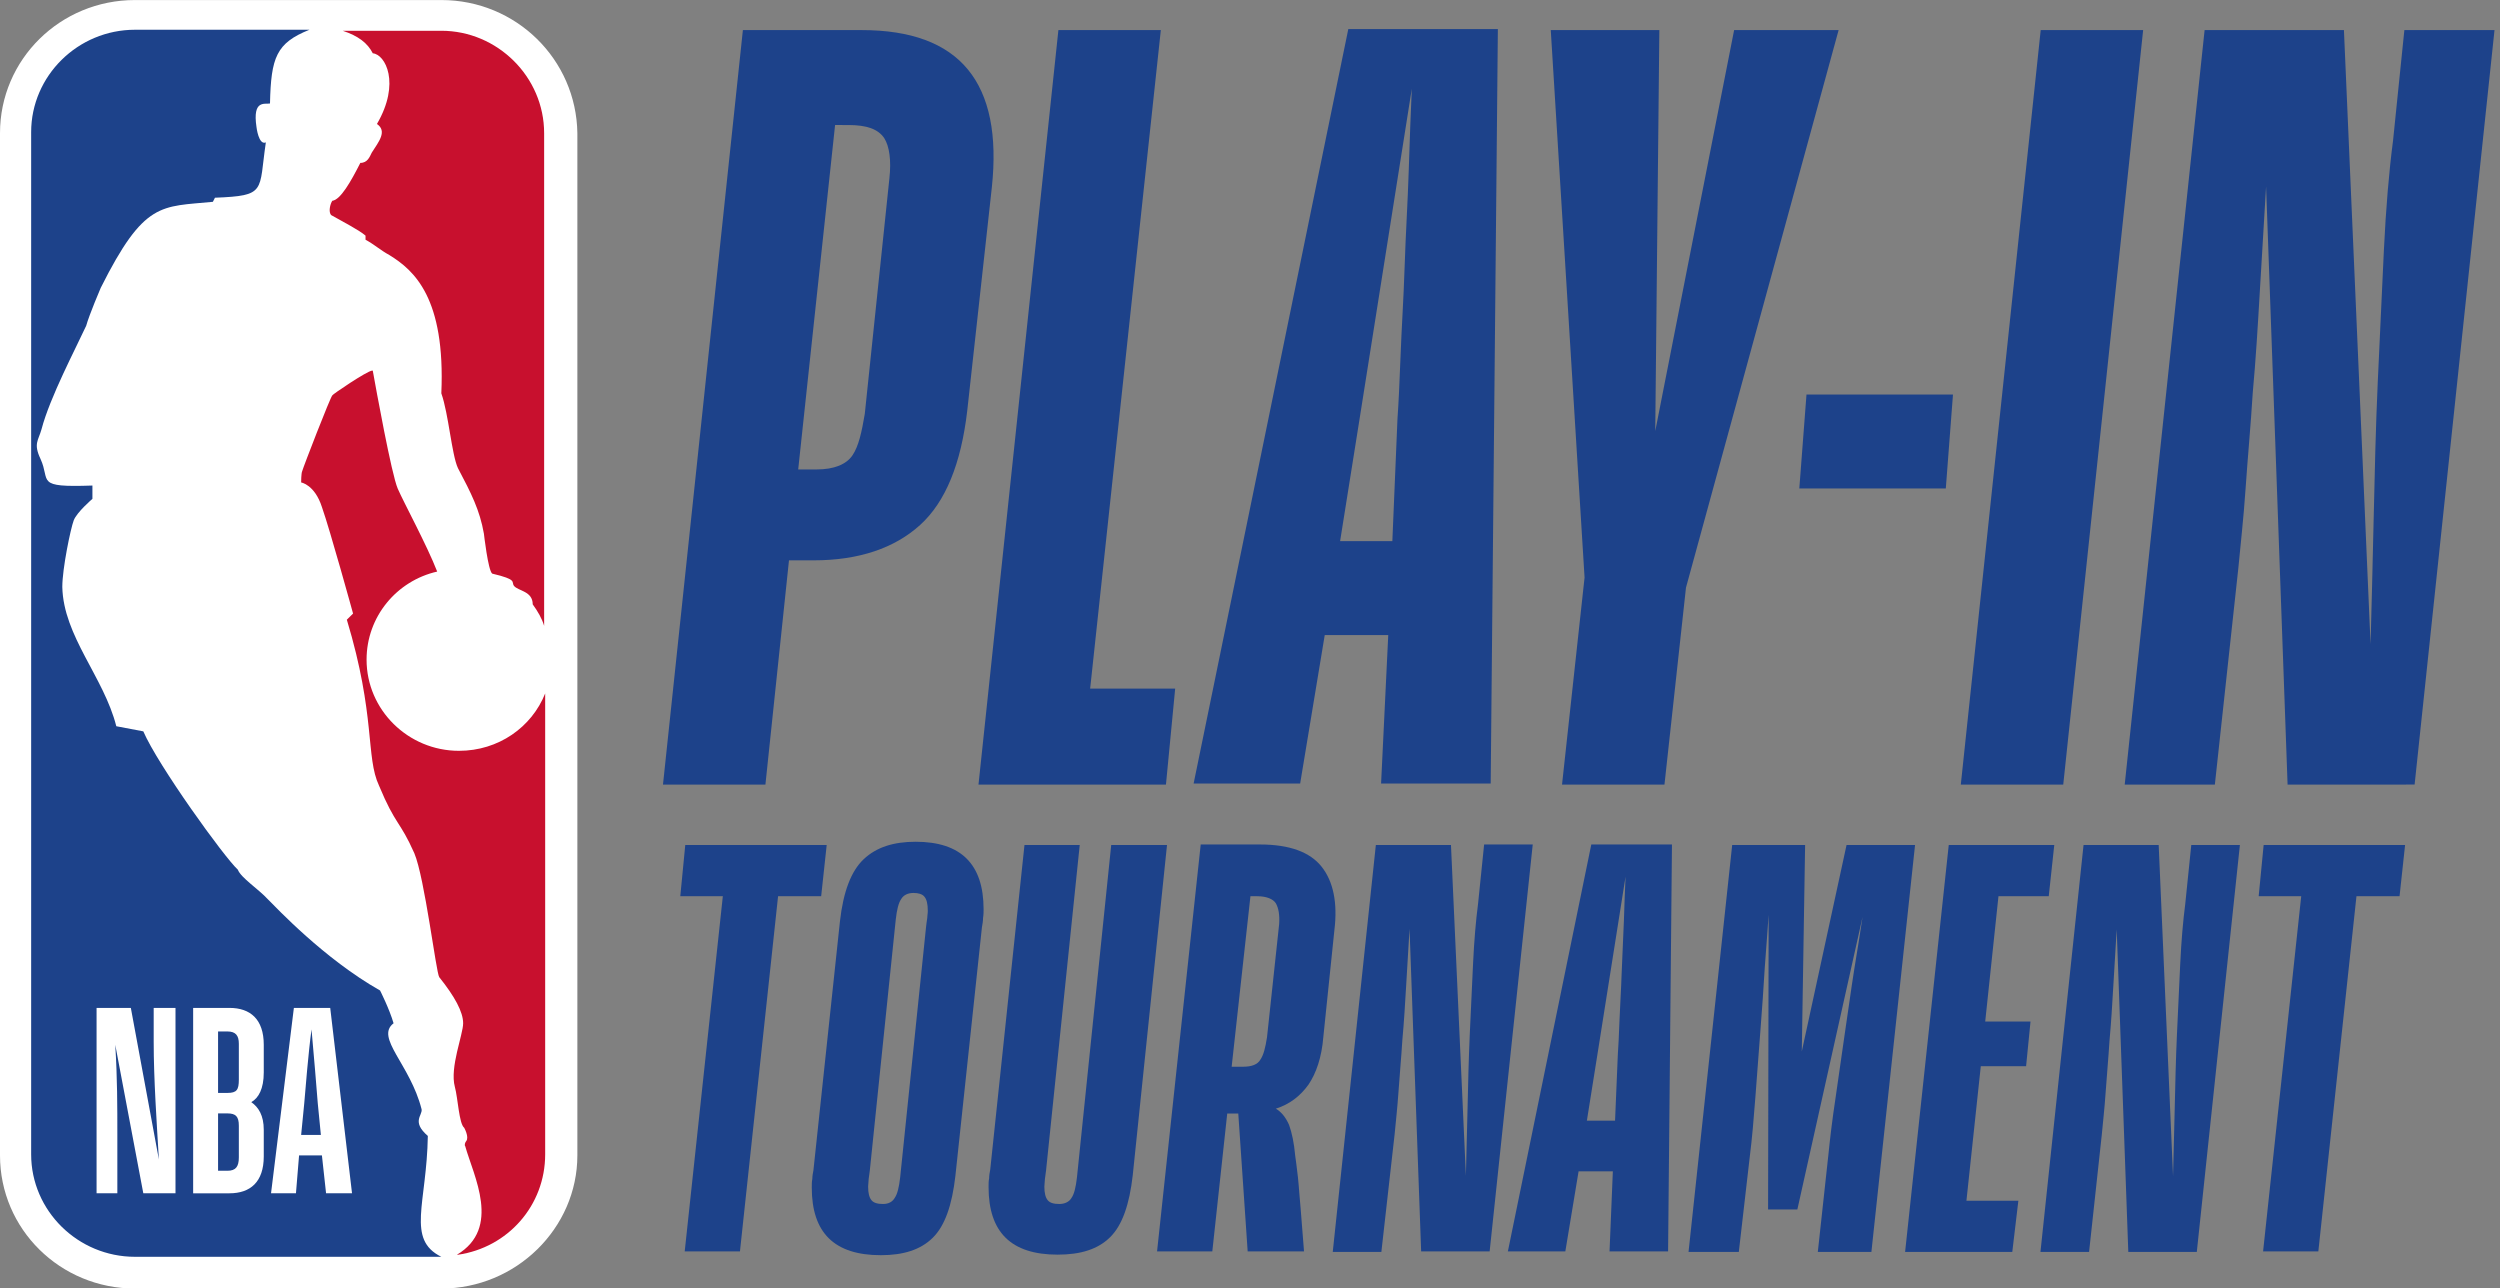 <?xml version="1.0" encoding="UTF-8" standalone="no"?>
<!-- Created with Inkscape (http://www.inkscape.org/) -->

<svg
   width="1000"
   height="515.206"
   viewBox="0 0 264.583 136.315"
   version="1.1"
   id="svg35778"
   inkscape:version="1.2.1 (9c6d41e4, 2022-07-14)"
   sodipodi:docname="NBA Play-In Tournament Vertical.svg"
   xmlns:inkscape="http://www.inkscape.org/namespaces/inkscape"
   xmlns:sodipodi="http://sodipodi.sourceforge.net/DTD/sodipodi-0.dtd"
   xmlns="http://www.w3.org/2000/svg"
   xmlns:svg="http://www.w3.org/2000/svg">
  <rect x="0" y="0" width="264.583" height="136.315" fill="#808080" stroke="none"/>
  <sodipodi:namedview
     id="namedview35780"
     pagecolor="#ffffff"
     bordercolor="#000000"
     borderopacity="0.25"
     inkscape:showpageshadow="2"
     inkscape:pageopacity="0.0"
     inkscape:pagecheckerboard="0"
     inkscape:deskcolor="#d1d1d1"
     inkscape:document-units="mm"
     showgrid="false"
     showguides="false"
     inkscape:zoom="0.46903409"
     inkscape:cx="143.91278"
     inkscape:cy="563.92489"
     inkscape:window-width="1390"
     inkscape:window-height="1205"
     inkscape:window-x="981"
     inkscape:window-y="25"
     inkscape:window-maximized="0"
     inkscape:current-layer="layer1" />
  <defs
     id="defs35775" />
  <g
     inkscape:label="Layer 1"
     inkscape:groupmode="layer"
     id="layer1">
    <g
       id="g36072">
      <g
         id="g867"
         transform="matrix(1.099,0,0,1.084,-17.584,-10.944)"
         style="stroke-width:0.283">
        <g
           id="g865"
           style="stroke-width:0.283">
          <g
             id="g35505"
             style="stroke-width:0.283">
            <path
               id="path855"
               d="M 58.5,10.1 H 29 c -7.2,0 -13,5.8 -13,13 v 99.8 c 0,7.2 5.8,13 13,13 h 29.5 c 7.2,0 13.1,-5.9 13.1,-13 V 23.1 c -0.1,-7.2 -5.9,-13 -13.1,-13"
               class="st1"
               inkscape:connector-curvature="0"
               style="fill:#ffffff;stroke-width:0.283" />
            <path
               id="path857"
               style="fill:#c8102e;stroke-width:0.283"
               class="st2"
               d="m 49,13.1 c 1.5,0.5 2.4,1.2 2.9,2.2 1.2,0.1 2.7,2.9 0.4,6.9 1,0.7 0.2,1.7 -0.5,2.8 -0.2,0.4 -0.4,1 -1.1,1 -0.9,1.8 -1.9,3.6 -2.7,3.7 -0.2,0.3 -0.4,1.1 -0.1,1.4 1.2,0.7 2.6,1.4 3.3,2 v 0.4 c 0.9,0.5 1.4,1 2.3,1.5 2.4,1.5 5.4,4.2 5,13.5 0.7,2 1,6 1.6,7.3 1.3,2.5 2.1,4.1 2.5,6.4 0,0 0.4,3.6 0.8,3.9 2.5,0.6 1.8,0.8 2.1,1.2 0.4,0.5 1.8,0.5 1.8,1.8 0.5,0.7 0.9,1.4 1.1,2.1 V 23.1 c 0,-5.5 -4.5,-10 -9.9,-10 z m 2.84,33.177 c -0.5,0.039 -3.84,2.33 -3.84,2.423 -0.2,0.2 -2.8,7 -2.9,7.4 -0.1,0.2 -0.1,1.1 -0.1,1.1 0,0 1.3,0.2 2,2.4 0.8,2.3 3,10.4 3,10.4 l -0.6,0.6 c 2.8,9.4 1.8,13.4 3.1,16.2 1.6,3.9 2,3.4 3.4,6.6 1,2.4 2.1,11.7 2.4,12.1 1.5,1.9 2.3,3.4 2.3,4.5 0,1.1 -1.3,4.3 -0.8,6.2 0.3,1.1 0.4,3.6 0.9,4 0,0 0.5,0.9 0.2,1.3 -0.1,0.1 -0.2,0.4 -0.1,0.5 0.8,2.9 3.5,8 -0.8,10.6 h 0.1 c 4.8,-0.7 8.4,-4.8 8.4,-9.8 v -45 c -1.3,3.3 -4.5,5.6 -8.3,5.6 -4.9,0 -8.9,-4 -8.9,-8.9 0,-4.2 2.9,-7.7 6.8,-8.6 -1,-2.6 -3.2,-6.7 -3.8,-8.1 -0.6,-1.4 -2.1,-9.8 -2.4,-11.5 -0.006,-0.019 -0.027,-0.026 -0.06,-0.023 z" />
            <path
               id="path861"
               d="m 57.2,121 c -1.6,-1.4 -0.5,-2 -0.6,-2.6 -1.1,-4.4 -4.5,-7 -2.7,-8.4 -0.4,-1.4 -1.3,-3.2 -1.3,-3.2 -5.4,-3.1 -10,-8.1 -10.8,-8.9 C 40.9,96.9 39.2,95.8 38.9,95 37.6,93.8 31.2,84.8 29.8,81.5 L 27.2,81 C 26,76.2 22.1,72.2 22,67.4 c 0,-1.8 0.8,-5.7 1.1,-6.5 0.3,-0.8 1.8,-2.1 1.8,-2.1 v -1.3 c -5.6,0.2 -4,-0.4 -5,-2.6 -0.7,-1.5 -0.2,-1.8 0.1,-2.9 0.8,-3.1 3.3,-7.9 4.3,-10.1 0.3,-1.1 1.4,-3.7 1.4,-3.7 4.2,-8.5 5.8,-7.9 10.8,-8.4 l 0.2,-0.4 c 5,-0.2 4.2,-0.6 4.9,-5.4 -0.7,0.3 -0.9,-1.5 -0.9,-1.5 -0.4,-2.7 0.8,-2.2 1.3,-2.3 0.1,-4.5 0.6,-5.9 3.8,-7.2 H 29 c -5.5,0 -10,4.5 -10,10 v 99.8 c 0,5.5 4.5,10 10,10 h 29.5 c -3.4,-1.7 -1.4,-5.2 -1.3,-11.8 z"
               class="st0"
               inkscape:connector-curvature="0"
               style="fill:#1d428a;stroke-width:0.283" />
            <path
               id="path863"
               d="m 34.6,126.6 v -18.1 h 3.5 c 2,0 3.3,1.1 3.3,3.6 v 2.7 c 0,1.6 -0.5,2.5 -1.2,2.9 0.7,0.5 1.2,1.3 1.2,2.7 v 2.6 c 0,2.5 -1.3,3.6 -3.3,3.6 0,0 -3.5,0 -3.5,0 z m 2.4,-7.8 v 5.6 h 0.9 c 0.8,0 1.1,-0.4 1.1,-1.3 V 120 c 0,-0.9 -0.3,-1.2 -1.1,-1.2 z m 0,-8 v 6 h 0.9 c 0.9,0 1.1,-0.3 1.1,-1.3 V 112 c 0,-0.8 -0.3,-1.2 -1.1,-1.2 z m 10,12.1 h -2.2 l -0.3,3.7 h -2.4 l 2.2,-18.1 h 3.5 l 2.1,18.1 h -2.5 z m -1,-12.3 v 0 c -0.3,2.2 -0.6,6 -0.7,7.2 l -0.3,3.1 h 1.9 l -0.3,-3.1 c -0.1,-1.3 -0.4,-5 -0.6,-7.2 m -18.6,16 h -2.1 v -18.1 h 3.3 l 2.7,14.8 c -0.2,-3.5 -0.5,-7.8 -0.5,-11.5 v -3.3 h 2.1 v 18.1 h -3.1 l -2.7,-14.5 c 0.2,3.3 0.2,6 0.2,8.8 v 5.7 z"
               class="st1"
               inkscape:connector-curvature="0"
               style="fill:#ffffff;stroke-width:0.283" />
          </g>
        </g>
      </g>
      <g
         id="g35727"
         transform="matrix(0.182,0,0,0.182,-13.971,-16.428)"
         style="stroke-width:1.451">
        <path
           id="path817"
           d="M 535.558,416.107 521.857,546.494 H 462.289 l 46.463,-438.734 h 69.099 c 57.186,0 82.204,30.541 75.652,91.623 l -14.296,129.799 c -3.574,30.541 -12.509,52.859 -27.401,66.368 -14.892,13.509 -35.741,20.556 -61.951,20.556 z m 26.806,-253.138 -21.445,200.279 h 10.722 c 10.127,0 17.275,-2.937 20.849,-8.223 3.574,-5.286 5.361,-13.509 7.148,-24.08 l 14.296,-136.847 c 1.191,-10.572 0,-18.795 -2.978,-23.493 -3.574,-5.286 -10.127,-7.635 -20.849,-7.635 z"
           class="st0"
           inkscape:connector-curvature="0"
           style="fill:#1d428a;stroke-width:1.696" />
        <path
           id="path819"
           d="M 754.769,546.494 H 645.759 l 46.463,-438.734 h 59.568 l -41.102,382.937 h 49.442 z"
           class="st0"
           inkscape:connector-curvature="0"
           style="fill:#1d428a;stroke-width:1.696" />
        <path
           id="path821"
           d="m 884.033,459.57 h -36.932 l -14.296,86.337 h -61.951 l 89.948,-438.734 h 86.97 l -4.17,438.734 h -63.738 z m -27.997,-54.622 h 30.38 l 2.978,-71.067 c 0.596,-8.223 1.191,-20.556 1.787,-36.414 0.596,-16.445 1.787,-33.478 2.383,-52.272 0.596,-18.794 1.787,-37.002 2.383,-55.796 0.596,-18.794 1.191,-34.652 1.787,-47.573 l -30.38,192.056 z"
           class="st0"
           inkscape:connector-curvature="0"
           style="fill:#1d428a;stroke-width:1.696" />
        <path
           id="path823"
           d="m 1057.163,431.965 -12.509,114.529 H 985.086 L 998.191,426.092 978.533,107.761 h 63.142 l -2.383,233.169 45.868,-233.169 h 60.76 z"
           class="st0"
           inkscape:connector-curvature="0"
           style="fill:#1d428a;stroke-width:1.696" />
        <path
           id="path825"
           d="m 1212.424,319.706 -4.17,54.621 h -85.183 l 4.17,-54.621 z"
           class="st0"
           inkscape:connector-curvature="0"
           style="fill:#1d428a;stroke-width:1.696" />
        <path
           id="path827"
           d="m 1323.008,107.761 -46.463,438.734 h -59.568 l 46.463,-438.734 c 0,0 59.568,0 59.568,0 z"
           class="st0"
           inkscape:connector-curvature="0"
           style="fill:#1d428a;stroke-width:1.696" />
        <path
           id="path829"
           d="m 1364.706,546.494 h -52.42 l 46.463,-438.734 h 81.013 l 15.488,357.095 c 0.596,-21.731 1.192,-45.812 1.787,-72.241 0.596,-26.43 1.192,-53.447 2.383,-79.876 1.192,-26.43 2.383,-52.272 3.574,-76.94 1.192,-24.668 2.978,-45.812 5.361,-64.019 l 6.553,-64.019 h 52.42 l -46.463,438.734 H 1406.999 L 1394.49,198.796 c -1.192,19.382 -2.383,39.938 -3.574,59.907 -1.192,20.556 -2.383,40.526 -4.17,59.907 -1.192,19.382 -2.978,38.176 -4.17,55.796 -1.192,17.62 -2.978,32.89 -4.17,45.812 z"
           class="st0"
           inkscape:connector-curvature="0"
           style="fill:#1d428a;stroke-width:1.696" />
      </g>
      <g
         id="g35739"
         transform="matrix(0.182,0,0,0.182,-13.971,-16.428)"
         style="stroke-width:1.451">
        <path
           id="path831"
           d="m 475.245,581.647 h 82.242 l -3.213,29.775 H 529.217 L 507.05,817.944 H 474.924 L 497.091,611.421 h -24.737 z"
           class="st0"
           inkscape:connector-curvature="0"
           style="fill:#1d428a;stroke-width:1.696" />
        <path
           id="path833"
           d="m 565.198,625.992 c 1.928,-17.105 6.425,-29.141 13.814,-36.11 7.389,-6.969 17.348,-10.136 30.198,-10.136 26.343,0 39.515,12.987 39.515,39.277 0,1.584 0,3.167 -0.321,5.068 0,1.901 -0.321,3.484 -0.643,5.385 L 632.34,773.915 c -1.928,17.105 -6.104,29.141 -13.172,36.11 -7.068,6.969 -17.027,10.136 -30.198,10.136 -26.986,0 -40.157,-12.987 -40.157,-39.277 0,-1.901 0,-3.484 0.321,-5.068 0,-1.584 0.321,-3.484 0.643,-5.068 z m 17.348,145.072 c -0.321,1.584 -0.321,3.168 -0.643,4.751 0,1.584 -0.321,2.851 -0.321,4.435 0,3.801 0.643,6.335 1.928,7.919 1.285,1.584 3.534,2.217 6.746,2.217 3.213,0 5.461,-1.267 6.746,-3.484 1.606,-2.217 2.57,-6.335 3.213,-12.037 l 15.099,-146.023 c 0.321,-1.901 0.321,-3.167 0.643,-4.751 0,-1.267 0.321,-2.534 0.321,-4.118 0,-4.118 -0.643,-6.652 -1.928,-8.236 -1.285,-1.584 -3.534,-2.217 -6.425,-2.217 -3.213,0 -5.783,1.267 -7.068,3.484 -1.606,2.217 -2.57,6.335 -3.213,12.037 z"
           class="st0"
           inkscape:connector-curvature="0"
           style="fill:#1d428a;stroke-width:1.696" />
        <path
           id="path835"
           d="M 755.383,581.647 735.465,773.598 c -1.928,17.105 -6.104,29.141 -13.172,36.11 -7.068,6.969 -17.027,10.136 -30.52,10.136 -26.986,0 -40.157,-12.987 -40.157,-39.277 0,-1.901 0,-3.484 0.321,-5.068 0,-1.584 0.321,-3.484 0.643,-5.068 l 19.918,-188.784 h 32.126 L 685.027,771.064 c -0.321,1.584 -0.321,3.168 -0.643,4.751 0,1.584 -0.321,2.851 -0.321,4.435 0,3.801 0.643,6.335 1.928,7.919 1.285,1.584 3.534,2.217 6.746,2.217 3.213,0 5.783,-1.267 7.068,-3.484 1.606,-2.217 2.57,-6.335 3.213,-12.037 l 19.918,-193.219 z"
           class="st0"
           inkscape:connector-curvature="0"
           style="fill:#1d428a;stroke-width:1.696" />
        <path
           id="path837"
           d="m 796.825,737.805 h -6.425 l -8.674,80.138 h -32.126 l 25.379,-236.614 h 34.375 c 17.348,0 29.235,4.435 35.981,12.987 6.746,8.552 9.316,20.906 7.389,36.743 l -6.425,62.083 c -0.964,12.037 -4.176,21.222 -8.674,27.874 -4.819,6.652 -10.923,11.403 -18.954,13.937 3.213,1.901 5.783,5.068 7.71,9.503 1.606,4.434 2.891,10.453 3.534,17.738 0.321,2.534 0.964,6.652 1.606,12.67 0.643,6.018 0.964,12.353 1.606,18.688 0.643,7.602 1.285,15.838 1.928,24.39 h -32.768 z m 7.068,-126.384 -10.923,99.143 h 6.746 c 4.819,0 8.353,-1.267 9.959,-4.118 1.928,-2.851 2.891,-6.969 3.855,-12.987 l 7.068,-65.884 c 0.321,-5.385 -0.321,-9.186 -1.928,-12.037 -1.606,-2.534 -5.461,-4.118 -10.923,-4.118 z"
           class="st0"
           inkscape:connector-curvature="0"
           style="fill:#1d428a;stroke-width:1.696" />
        <path
           id="path839"
           d="m 880.031,818.26 h -28.271 l 25.058,-236.614 h 43.691 l 8.674,192.268 c 0.321,-11.72 0.643,-24.707 0.964,-38.961 0.321,-14.254 0.643,-28.824 1.285,-43.078 0.643,-14.254 1.285,-28.191 1.928,-41.494 0.643,-13.304 1.606,-24.707 2.891,-34.526 l 3.534,-34.526 h 28.271 L 942.997,817.944 H 903.161 L 896.415,630.426 c -0.643,10.453 -1.285,21.539 -1.928,32.309 -0.643,11.086 -1.285,21.856 -2.249,32.309 -0.643,10.453 -1.606,20.589 -2.249,30.091 -0.643,9.503 -1.606,17.738 -2.249,24.707 z"
           class="st0"
           inkscape:connector-curvature="0"
           style="fill:#1d428a;stroke-width:1.696" />
        <path
           id="path841"
           d="m 1014.638,771.381 h -19.918 l -7.71,46.563 h -33.411 l 48.51,-236.614 h 46.904 l -2.249,236.614 h -34.053 z m -15.099,-29.458 h 16.384 l 1.606,-38.327 c 0.321,-4.434 0.643,-11.086 0.964,-19.639 0.321,-8.869 0.964,-18.055 1.285,-28.191 0.321,-10.136 0.964,-19.955 1.285,-30.091 0.321,-10.136 0.643,-18.688 0.964,-25.657 l -16.384,103.578 z"
           class="st0"
           inkscape:connector-curvature="0"
           style="fill:#1d428a;stroke-width:1.696" />
        <path
           id="path843"
           d="m 1087.885,818.26 h -29.235 l 25.379,-236.614 h 42.406 l -1.928,120.049 26.022,-120.049 h 39.836 l -25.379,236.614 h -31.162 l 6.104,-56.065 c 0.964,-9.503 2.249,-20.589 4.176,-33.259 1.928,-12.67 3.534,-25.34 5.461,-38.01 1.927,-12.67 3.534,-25.023 5.461,-37.06 1.928,-11.72 3.534,-21.856 4.819,-30.408 l -37.908,170.096 h -17.027 l 0.321,-171.363 c -0.643,8.552 -1.285,18.688 -2.249,30.725 -0.643,11.72 -1.606,24.073 -2.57,37.06 -0.964,12.987 -1.927,25.657 -2.891,38.327 -0.964,12.67 -1.927,24.073 -3.213,34.209 z"
           class="st0"
           inkscape:connector-curvature="0"
           style="fill:#1d428a;stroke-width:1.696" />
        <path
           id="path845"
           d="m 1246.908,818.26 h -62.324 l 25.379,-236.614 h 61.36 l -3.213,29.775 h -29.235 l -7.71,72.853 h 26.343 l -2.57,25.974 h -26.343 l -8.353,78.238 h 30.198 z"
           class="st0"
           inkscape:connector-curvature="0"
           style="fill:#1d428a;stroke-width:1.696" />
        <path
           id="path847"
           d="m 1291.563,818.26 h -28.271 l 25.058,-236.614 h 43.691 l 8.353,192.585 c 0.321,-11.72 0.643,-24.707 0.964,-38.961 0.321,-14.254 0.643,-28.824 1.285,-43.078 0.643,-14.254 1.285,-28.191 1.928,-41.495 0.643,-13.304 1.606,-24.707 2.891,-34.526 l 3.534,-34.526 h 28.271 l -25.058,236.614 h -39.836 l -6.746,-187.517 c -0.643,10.453 -1.285,21.539 -1.928,32.309 -0.643,11.086 -1.285,21.856 -2.249,32.309 -0.643,10.453 -1.606,20.589 -2.249,30.091 -0.643,9.503 -1.606,17.738 -2.249,24.707 z"
           class="st0"
           inkscape:connector-curvature="0"
           style="fill:#1d428a;stroke-width:1.696" />
        <path
           id="path849"
           d="m 1393.08,581.647 h 82.242 l -3.213,29.775 h -25.058 l -22.167,206.522 h -32.126 l 22.167,-206.522 h -24.737 z"
           class="st0"
           inkscape:connector-curvature="0"
           style="fill:#1d428a;stroke-width:1.696" />
      </g>
    </g>
  </g>
</svg>
